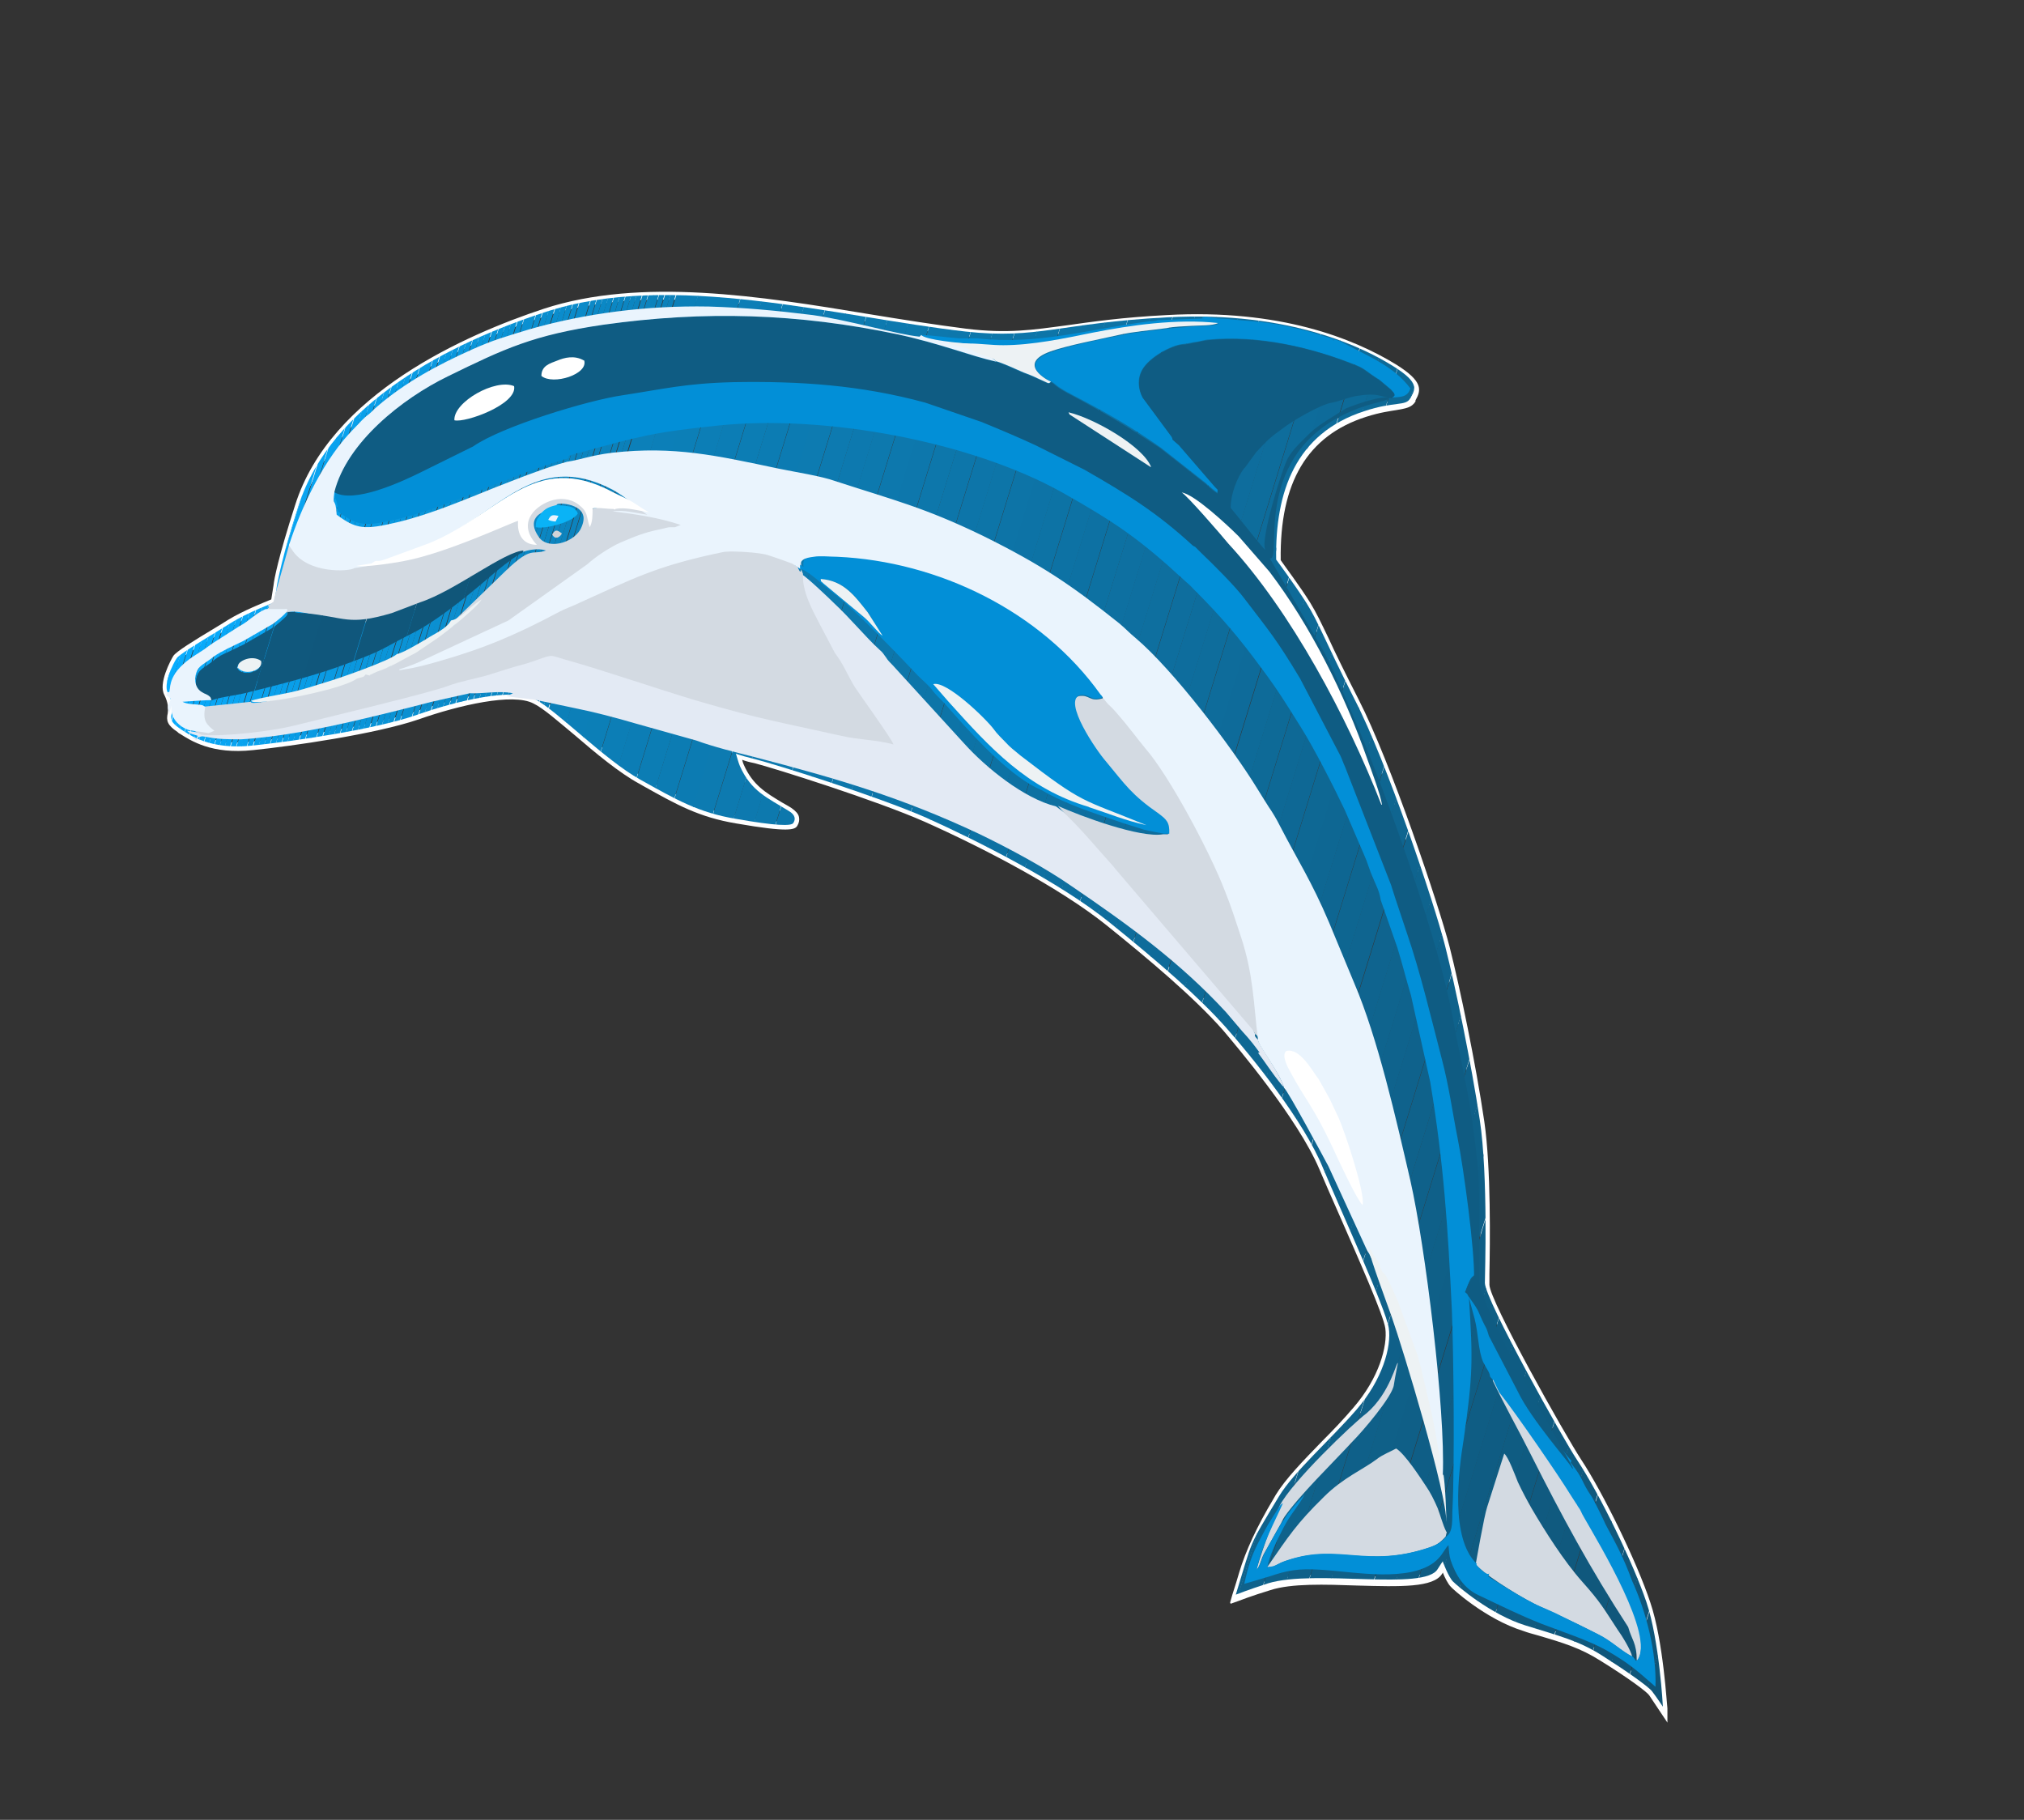 <?xml version="1.0" encoding="UTF-8"?>
<svg id="_Слой_1" data-name="Слой 1" xmlns="http://www.w3.org/2000/svg" xmlns:xlink="http://www.w3.org/1999/xlink" viewBox="0 0 35.59 32">
  <rect x="0" y="0" width="35.59" height="32" fill="#333333" stroke="none"/>
  <defs>
    <style>
      .cls-1 {
        fill: #0d71a3;
      }

      .cls-2 {
        fill: #0b90d2;
      }

      .cls-3 {
        fill: #0e6996;
      }

      .cls-4 {
        fill: #0b8ece;
      }

      .cls-5 {
        fill: #10597e;
      }

      .cls-6 {
        fill: #0d75a9;
      }

      .cls-7 {
        fill: #0d77ac;
      }

      .cls-8 {
        fill: #08aafa;
      }

      .cls-9, .cls-10 {
        fill: #fff;
      }

      .cls-11 {
        fill: #0a93d6;
      }

      .cls-12 {
        fill: #09a5f3;
      }

      .cls-13 {
        fill: #0f5c82;
      }

      .cls-14 {
        fill: #09a7f6;
      }

      .cls-15 {
        fill: #0d73a6;
      }

      .cls-16 {
        fill: #09a1ed;
      }

      .cls-17 {
        fill: #0b8ccc;
      }

      .cls-18 {
        fill: #09a1ec;
      }

      .cls-19 {
        fill: #099de6;
      }

      .cls-20 {
        fill: #105679;
      }

      .cls-21 {
        fill: #0a9be3;
      }

      .cls-22 {
        fill: #0a92d5;
      }

      .cls-23, .cls-10, .cls-24, .cls-25, .cls-26, .cls-27, .cls-28, .cls-29, .cls-30, .cls-31 {
        fill-rule: evenodd;
      }

      .cls-23, .cls-32 {
        fill: #0f5c83;
      }

      .cls-33 {
        fill: #09a5f2;
      }

      .cls-34 {
        fill: #0c82bc;
      }

      .cls-35 {
        fill: #0b87c3;
      }

      .cls-36 {
        fill: #10587c;
      }

      .cls-37 {
        fill: #0f638d;
      }

      .cls-38 {
        fill: #0f5d84;
      }

      .cls-39 {
        fill: #0f628b;
      }

      .cls-40 {
        fill: #0e6b9a;
      }

      .cls-24 {
        fill: #028fd7;
      }

      .cls-41 {
        fill: #0b8ccb;
      }

      .cls-42 {
        fill: #0a96da;
      }

      .cls-25 {
        fill: #d3dae2;
      }

      .cls-43 {
        fill: #0c7db4;
      }

      .cls-44 {
        fill: #09a6f4;
      }

      .cls-45 {
        fill: #105a7f;
      }

      .cls-46 {
        fill: #0c80b9;
      }

      .cls-47 {
        fill: #0f648e;
      }

      .cls-48 {
        fill: #0a9ce5;
      }

      .cls-26 {
        fill: #d2d3d7;
      }

      .cls-49 {
        fill: #0b8ac9;
      }

      .cls-50 {
        fill: #0d79ae;
      }

      .cls-51 {
        fill: #0f5b81;
      }

      .cls-27 {
        fill: #edf2f4;
      }

      .cls-52 {
        fill: #0a97de;
      }

      .cls-53 {
        fill: #10577c;
      }

      .cls-54 {
        fill: #0e6a97;
      }

      .cls-55 {
        fill: #0c84bf;
      }

      .cls-56 {
        fill: #0e6e9e;
      }

      .cls-57 {
        fill: #0c7bb2;
      }

      .cls-58 {
        fill: #0e6895;
      }

      .cls-59 {
        fill: #0c85c0;
      }

      .cls-60 {
        fill: #0e6d9c;
      }

      .cls-61 {
        fill: #0e6b99;
      }

      .cls-62 {
        fill: #08acfe;
      }

      .cls-28 {
        fill: #0ab3f6;
      }

      .cls-63 {
        fill: #0a98df;
      }

      .cls-64 {
        fill: #0b90d1;
      }

      .cls-65 {
        fill: #09a6f5;
      }

      .cls-66 {
        fill: #10567a;
      }

      .cls-67 {
        fill: #099fea;
      }

      .cls-68 {
        fill: #0d77ab;
      }

      .cls-69 {
        fill: #0e6c9b;
      }

      .cls-70 {
        clip-path: url(#clippath-1);
      }

      .cls-71 {
        fill: #0f5e86;
      }

      .cls-72 {
        fill: #0d72a4;
      }

      .cls-73 {
        fill: #0a9be4;
      }

      .cls-74 {
        fill: #09a3f0;
      }

      .cls-29 {
        fill: #e3eaf4;
      }

      .cls-75 {
        fill: #0f618a;
      }

      .cls-76 {
        fill: #0f648f;
      }

      .cls-77 {
        fill: #0a99e0;
      }

      .cls-78 {
        fill: #0a94d8;
      }

      .cls-79 {
        fill: #08a8f7;
      }

      .cls-80 {
        fill: #0f5e85;
      }

      .cls-81 {
        fill: #0d73a5;
      }

      .cls-82 {
        fill: #0f6088;
      }

      .cls-83 {
        fill: #0a97dd;
      }

      .cls-84 {
        fill: #08abfc;
      }

      .cls-85 {
        fill: #0a96db;
      }

      .cls-86 {
        fill: #0d7bb1;
      }

      .cls-87 {
        fill: #0c83bd;
      }

      .cls-88 {
        fill: #08adff;
      }

      .cls-89 {
        fill: #0b8ac8;
      }

      .cls-90 {
        fill: #0d71a2;
      }

      .cls-91 {
        fill: #099ee8;
      }

      .cls-92 {
        fill: #0e6894;
      }

      .cls-93 {
        fill: #0e6fa0;
      }

      .cls-94 {
        fill: #0b88c5;
      }

      .cls-95 {
        fill: #0b8bca;
      }

      .cls-96 {
        fill: #0f6590;
      }

      .cls-97 {
        fill: #0c81bb;
      }

      .cls-98 {
        fill: #0e6692;
      }

      .cls-99 {
        fill: #0b87c4;
      }

      .cls-100 {
        fill: #105a80;
      }

      .cls-101 {
        fill: #099de7;
      }

      .cls-102 {
        fill: #0b86c2;
      }

      .cls-103 {
        fill: #0c83be;
      }

      .cls-104 {
        fill: #0b89c7;
      }

      .cls-105 {
        fill: #0a99e1;
      }

      .cls-106 {
        fill: #0a9ae2;
      }

      .cls-107 {
        fill: #0a91d3;
      }

      .cls-108 {
        clip-path: url(#clippath);
      }

      .cls-109 {
        fill: #0e6d9d;
      }

      .cls-110 {
        clip-rule: evenodd;
      }

      .cls-110, .cls-111 {
        fill: none;
      }

      .cls-112 {
        fill: #0d76aa;
      }

      .cls-113 {
        fill: #099fe9;
      }

      .cls-114 {
        fill: #09a2ee;
      }

      .cls-115 {
        fill: #0c85c1;
      }

      .cls-116 {
        fill: #0c7fb8;
      }

      .cls-117 {
        fill: #08acfd;
      }

      .cls-30, .cls-118 {
        fill: #105578;
      }

      .cls-119 {
        fill: #08a8f8;
      }

      .cls-120 {
        fill: #0a95d9;
      }

      .cls-121 {
        fill: #0e6793;
      }

      .cls-122 {
        fill: #09a4f1;
      }

      .cls-123 {
        fill: #10587d;
      }

      .cls-124 {
        fill: #0c7cb3;
      }

      .cls-125 {
        fill: #0c7fb7;
      }

      .cls-126 {
        fill: #0f628c;
      }

      .cls-127 {
        fill: #0e6f9f;
      }

      .cls-128 {
        fill: #08aafb;
      }

      .cls-129 {
        fill: #08a9f9;
      }

      .cls-130 {
        fill: #0d7ab0;
      }

      .cls-131 {
        fill: #0b8ecf;
      }

      .cls-132 {
        fill: #0e70a1;
      }

      .cls-133 {
        fill: #0b8fd0;
      }

      .cls-134 {
        fill: #0d74a7;
      }

      .cls-135 {
        fill: #0e6691;
      }

      .cls-136 {
        fill: #0a94d7;
      }

      .cls-137 {
        fill: #0d78ad;
      }

      .cls-138 {
        fill: #0c7eb6;
      }

      .cls-139 {
        fill: #0f5f87;
      }

      .cls-31 {
        fill: #eaf4fd;
      }

      .cls-140 {
        fill: #10577b;
      }

      .cls-141 {
        fill: #0d79af;
      }

      .cls-142 {
        fill: #09a0eb;
      }

      .cls-143 {
        fill: #09a3ef;
      }

      .cls-144 {
        fill: #0f6089;
      }

      .cls-145 {
        fill: #0d75a8;
      }

      .cls-146 {
        fill: #0b8dcd;
      }

      .cls-147 {
        fill: #0b88c6;
      }

      .cls-148 {
        fill: #0a92d4;
      }

      .cls-149 {
        fill: #0c7db5;
      }

      .cls-150 {
        fill: #0c81ba;
      }
    </style>
    <clipPath id="clippath">
      <path class="cls-110" d="M4.83,10.59s-.48,.18-.78,.37c-.3,.19-.87,.52-.94,.61-.07,.1-.24,.46-.16,.61s.09,.26,.07,.36c-.02,.1-.03,.15,.14,.27,.17,.11,.52,.38,1.28,.3,.76-.08,2.18-.29,2.89-.54s1.68-.48,2.07-.28,1.23,1.07,1.86,1.42c.63,.35,1.02,.58,1.69,.69,.68,.12,.97,.13,1,.07,.04-.06,.04-.14-.08-.21-.37-.23-.66-.34-.86-.79-.02-.04-.07-.22-.07-.22,0,0,.02,.02,.34,.1,.32,.08,2.12,.64,3.01,1.03,.89,.4,2.34,1.13,3.22,1.84s1.58,1.32,2.05,1.85c.47,.53,1.37,1.65,1.7,2.46,.34,.81,1.11,2.49,1.16,2.82,.05,.33-.11,.91-.57,1.44s-1.1,1.09-1.36,1.52c-.56,.93-.45,.73-.76,1.73,0,0,.23-.09,.57-.2,.83-.25,2.75,.14,2.98-.25,.12-.19,.09-.13,.09-.13,0,0,.1,.27,.18,.35,.08,.08,.66,.58,1.27,.77,.61,.19,.94,.27,1.35,.53,.41,.26,.81,.54,.88,.63s.19,.27,.19,.27c0,0-.06-1.16-.29-1.84-.23-.68-.82-1.9-1.22-2.5-.24-.36-1.61-2.8-1.62-3.11,0-.13,.06-1.88-.09-2.87s-.42-2.31-.61-3.06-1.03-3.25-1.59-4.33c-.55-1.09-.64-1.37-.85-1.7s-.53-.76-.53-.76c-.02-1.19,.34-2.22,1.55-2.61,.54-.18,.73-.08,.81-.23,.08-.15,.18-.26-.3-.56-.48-.3-1.78-.98-3.98-.86-1.89,.1-2.27,.39-3.54,.25-2.29-.26-5.17-1.08-7.4-.34-1.66,.54-3.75,1.59-4.33,3.4-.3,.93-.36,1.31-.38,1.4-.01,.1-.05,.29-.05,.29Z"/>
    </clipPath>
    <clipPath id="clippath-1">
      <path class="cls-110" d="M4.58,11.63c-.15-.12-.37,0-.4,.07-.04,.13,0,0,0,.07,.13,.14,.45,.03,.4-.13Zm4.59-1.91c-.19,.12-.41,.29-.6,.46-.35,.3-.88,.73-1.29,.94-.6,.3-.46,.29-1.29,.59-.52,.19-1.13,.34-1.69,.48-.17,.04-.45,.07-.59,.13-.06-.06-.09-.05-.15-.09-.17-.1-.13-.35-.04-.44,.06-.06,.16-.11,.24-.18,.1-.08,.15-.1,.26-.15,.09-.04,.16-.08,.27-.13l.52-.3c.4-.32,.22-.25,.2-.27h.16c.06,.02,.12,.02,.18,.02,.74,.07,.76,.23,1.54,0l.5-.19c.61-.2,1.5-.91,1.83-.91-.03,.02-.04,.05-.04,.06Z"/>
    </clipPath>
  </defs>
  <polyline class="cls-111" points="32.21 0 32.21 32 .21 32 .21 0 32.21 0"/>
  <g id="_Группа_из_10_объектов_" data-name="Группа_из_10_объектов_">
    <g>
      <path class="cls-9" d="M21.63,28.18l.04-.14c.05-.16,.09-.28,.12-.39q.17-.57,.6-1.29l.04-.07c.17-.28,.48-.6,.82-.95,.19-.19,.38-.39,.55-.59,.45-.52,.6-1.08,.56-1.39-.03-.23-.47-1.22-.82-2.02-.13-.29-.25-.57-.34-.78-.38-.9-1.48-2.19-1.69-2.44-.52-.59-1.32-1.26-2.04-1.84-.83-.67-2.2-1.38-3.21-1.83-.86-.38-2.64-.94-2.99-1.03-.1-.02-.17-.04-.22-.06,.01,.04,.02,.07,.03,.09,.16,.36,.39,.49,.67,.66,.05,.03,.11,.06,.17,.1,.07,.05,.12,.1,.13,.16,.01,.05,0,.1-.03,.15-.04,.07-.15,.12-1.07-.04-.66-.11-1.05-.33-1.64-.66l-.07-.04c-.35-.19-.77-.54-1.13-.85-.29-.24-.56-.48-.73-.56-.36-.19-1.31,.03-2.02,.28-.76,.26-2.23,.47-2.91,.54-.73,.08-1.1-.17-1.29-.29-.01,0-.03-.02-.04-.03-.18-.12-.2-.2-.17-.33,.01-.08,.01-.18-.06-.32-.11-.2,.11-.61,.16-.69,.06-.08,.35-.26,.75-.5,.08-.05,.15-.09,.21-.13,.26-.16,.64-.31,.76-.36,.01-.06,.03-.18,.04-.25,.01-.1,.08-.48,.38-1.41,.62-1.96,3.01-3,4.37-3.45,1.71-.56,3.83-.22,5.7,.09,.61,.1,1.18,.19,1.73,.26,.73,.09,1.17,.02,1.77-.06,.43-.06,.97-.14,1.76-.18,1.98-.11,3.28,.41,4.03,.87,.48,.3,.44,.45,.34,.63v.02c-.07,.11-.17,.12-.33,.15-.12,.02-.29,.04-.54,.12-1.03,.33-1.52,1.15-1.5,2.52,.06,.09,.34,.46,.52,.75,.11,.18,.19,.35,.32,.62,.11,.24,.27,.57,.53,1.08,.56,1.09,1.41,3.61,1.6,4.35,.18,.71,.46,2.05,.61,3.07,.12,.82,.1,2.17,.09,2.68,0,.1,0,.17,0,.19,0,.28,1.34,2.66,1.61,3.07,.39,.59,.99,1.82,1.22,2.52,.23,.68,.29,1.81,.3,1.86v.25s-.32-.48-.32-.48c-.04-.06-.36-.3-.86-.61-.35-.22-.64-.31-1.12-.45-.07-.02-.15-.04-.23-.07-.68-.21-1.28-.77-1.28-.78-.05-.05-.11-.17-.14-.25,0,0,0,.01-.01,.02-.15,.25-.74,.23-1.49,.21-.57-.02-1.16-.04-1.53,.08-.33,.1-.56,.19-.56,.19l-.14,.05Zm-7.8-14.74c.69,.21,1.83,.59,2.49,.88,1.02,.45,2.4,1.18,3.24,1.85,.72,.58,1.54,1.26,2.06,1.86,.22,.25,1.33,1.55,1.72,2.48,.09,.21,.21,.49,.34,.78,.37,.85,.79,1.8,.83,2.06,.05,.35-.11,.95-.59,1.5-.17,.2-.37,.4-.56,.59-.33,.34-.64,.65-.8,.92l-.04,.07q-.43,.7-.59,1.25c-.02,.07-.05,.16-.08,.26,.1-.04,.25-.09,.44-.15,.39-.12,.99-.1,1.57-.08,.59,.02,1.26,.04,1.37-.14,.09-.15,.12-.2,.18-.17,.02,0,.04,.03,.04,.07,.04,.1,.11,.26,.15,.31,.11,.11,.66,.57,1.22,.74,.08,.02,.16,.05,.23,.07,.47,.14,.78,.24,1.15,.47,.08,.05,.8,.51,.9,.65l.04,.06c-.03-.38-.11-1.09-.27-1.56-.23-.69-.82-1.9-1.21-2.49-.22-.33-1.62-2.81-1.63-3.15,0-.02,0-.09,0-.2,0-.51,.03-1.85-.09-2.66-.15-1.02-.43-2.35-.61-3.06-.19-.73-1.03-3.23-1.59-4.32-.26-.51-.42-.84-.53-1.08-.13-.28-.21-.43-.31-.61-.2-.32-.53-.75-.53-.75v-.02s-.01-.02-.01-.02c-.02-1.45,.5-2.32,1.6-2.68,.25-.08,.43-.11,.56-.12,.14-.02,.19-.03,.21-.07v-.02c.08-.12,.12-.2-.28-.44-.73-.45-2-.95-3.94-.85-.79,.04-1.32,.12-1.74,.18-.61,.09-1.06,.15-1.81,.06-.55-.06-1.13-.16-1.74-.26-1.85-.3-3.95-.64-5.63-.09-1.34,.44-3.68,1.46-4.28,3.36-.29,.92-.36,1.3-.37,1.39-.01,.1-.05,.28-.05,.29v.04s-.04,.01-.04,.01c0,0-.48,.18-.77,.36-.06,.04-.13,.08-.21,.13-.25,.15-.66,.4-.71,.46-.07,.1-.21,.43-.15,.54,.08,.14,.1,.26,.08,.4-.01,.09-.02,.11,.11,.2,.01,0,.02,.02,.04,.03,.18,.12,.52,.34,1.19,.27,.78-.08,2.19-.29,2.88-.53,.37-.13,1.62-.53,2.13-.27,.18,.09,.45,.32,.76,.58,.36,.3,.76,.65,1.11,.84l.07,.04c.58,.32,.97,.54,1.6,.65,.72,.12,.89,.11,.93,.09,0-.01,0-.03,0-.04,0-.02-.03-.05-.07-.07-.06-.03-.11-.07-.16-.1-.3-.17-.55-.32-.73-.73-.02-.04-.06-.2-.07-.23l-.05-.19,.16,.11s.08,.03,.32,.09c.08,.02,.27,.08,.52,.15Zm.07,1s0,0,0,0c0,0,0,0,0,0Z"/>
      <g id="_1" data-name="1">
        <g class="cls-108">
          <rect class="cls-88" x="-7.69" y="10.89" width="21.87" height=".05" transform="translate(-8.14 10.8) rotate(-72.87)"/>
          <rect class="cls-88" x="-7.63" y="10.88" width="21.87" height=".09" transform="translate(-8.11 10.88) rotate(-72.87)"/>
          <rect class="cls-62" x="-7.54" y="10.91" width="21.87" height=".09" transform="translate(-8.08 10.98) rotate(-72.87)"/>
          <rect class="cls-117" x="-7.45" y="10.94" width="21.87" height=".09" transform="translate(-8.04 11.08) rotate(-72.87)"/>
          <rect class="cls-84" x="-7.36" y="10.97" width="21.87" height=".09" transform="translate(-8 11.19) rotate(-72.87)"/>
          <rect class="cls-128" x="-7.27" y="11" width="21.87" height=".09" transform="translate(-7.97 11.29) rotate(-72.87)"/>
          <rect class="cls-8" x="-7.18" y="11.02" width="21.87" height=".09" transform="translate(-7.93 11.4) rotate(-72.87)"/>
          <rect class="cls-129" x="-7.09" y="11.05" width="21.87" height=".09" transform="translate(-7.89 11.5) rotate(-72.87)"/>
          <rect class="cls-119" x="-7" y="11.08" width="21.87" height=".09" transform="translate(-7.85 11.61) rotate(-72.87)"/>
          <rect class="cls-79" x="-6.91" y="11.11" width="21.87" height=".09" transform="translate(-7.82 11.71) rotate(-72.87)"/>
          <rect class="cls-14" x="-6.82" y="11.13" width="21.87" height=".09" transform="translate(-7.78 11.82) rotate(-72.87)"/>
          <rect class="cls-65" x="-6.73" y="11.16" width="21.87" height=".09" transform="translate(-7.74 11.92) rotate(-72.87)"/>
          <rect class="cls-44" x="-6.64" y="11.19" width="21.87" height=".09" transform="translate(-7.71 12.03) rotate(-72.87)"/>
          <rect class="cls-12" x="-6.55" y="11.22" width="21.87" height=".09" transform="translate(-7.67 12.13) rotate(-72.87)"/>
          <rect class="cls-33" x="-6.46" y="11.24" width="21.87" height=".09" transform="translate(-7.63 12.24) rotate(-72.87)"/>
          <rect class="cls-122" x="-6.37" y="11.27" width="21.87" height=".09" transform="translate(-7.6 12.34) rotate(-72.87)"/>
          <rect class="cls-74" x="-6.28" y="11.3" width="21.87" height=".09" transform="translate(-7.56 12.45) rotate(-72.87)"/>
          <rect class="cls-143" x="-6.2" y="11.33" width="21.87" height=".09" transform="translate(-7.52 12.55) rotate(-72.87)"/>
          <rect class="cls-114" x="-6.11" y="11.35" width="21.87" height=".09" transform="translate(-7.49 12.66) rotate(-72.87)"/>
          <rect class="cls-16" x="-6.02" y="11.38" width="21.87" height=".09" transform="translate(-7.45 12.76) rotate(-72.87)"/>
          <rect class="cls-18" x="-5.93" y="11.41" width="21.87" height=".09" transform="translate(-7.41 12.87) rotate(-72.87)"/>
          <rect class="cls-142" x="-5.84" y="11.44" width="21.87" height=".09" transform="translate(-7.38 12.97) rotate(-72.87)"/>
          <rect class="cls-67" x="-5.75" y="11.46" width="21.87" height=".09" transform="translate(-7.34 13.08) rotate(-72.87)"/>
          <rect class="cls-113" x="-5.66" y="11.49" width="21.87" height=".09" transform="translate(-7.3 13.18) rotate(-72.87)"/>
          <rect class="cls-91" x="-5.57" y="11.52" width="21.87" height=".09" transform="translate(-7.27 13.29) rotate(-72.87)"/>
          <rect class="cls-101" x="-5.48" y="11.55" width="21.87" height=".09" transform="translate(-7.23 13.39) rotate(-72.87)"/>
          <rect class="cls-19" x="-5.39" y="11.57" width="21.87" height=".09" transform="translate(-7.19 13.5) rotate(-72.87)"/>
          <rect class="cls-48" x="-5.3" y="11.6" width="21.87" height=".09" transform="translate(-7.16 13.6) rotate(-72.87)"/>
          <rect class="cls-73" x="-5.21" y="11.63" width="21.87" height=".09" transform="translate(-7.12 13.71) rotate(-72.87)"/>
          <rect class="cls-21" x="-5.12" y="11.66" width="21.87" height=".09" transform="translate(-7.08 13.81) rotate(-72.87)"/>
          <rect class="cls-106" x="-5.03" y="11.68" width="21.87" height=".09" transform="translate(-7.05 13.92) rotate(-72.87)"/>
          <rect class="cls-105" x="-4.94" y="11.71" width="21.87" height=".09" transform="translate(-7.01 14.02) rotate(-72.87)"/>
          <rect class="cls-77" x="-4.85" y="11.74" width="21.87" height=".09" transform="translate(-6.97 14.13) rotate(-72.87)"/>
          <rect class="cls-63" x="-4.76" y="11.77" width="21.87" height=".09" transform="translate(-6.94 14.23) rotate(-72.87)"/>
          <rect class="cls-52" x="-4.67" y="11.79" width="21.87" height=".09" transform="translate(-6.9 14.34) rotate(-72.87)"/>
          <rect class="cls-83" x="-4.59" y="11.82" width="21.87" height=".09" transform="translate(-6.86 14.44) rotate(-72.87)"/>
          <rect class="cls-85" x="-4.5" y="11.85" width="21.87" height=".09" transform="translate(-6.83 14.55) rotate(-72.87)"/>
          <rect class="cls-42" x="-4.41" y="11.88" width="21.87" height=".09" transform="translate(-6.79 14.65) rotate(-72.87)"/>
          <rect class="cls-120" x="-4.32" y="11.9" width="21.87" height=".09" transform="translate(-6.75 14.76) rotate(-72.87)"/>
          <rect class="cls-78" x="-4.23" y="11.93" width="21.87" height=".09" transform="translate(-6.72 14.86) rotate(-72.87)"/>
          <rect class="cls-136" x="-4.14" y="11.96" width="21.87" height=".09" transform="translate(-6.68 14.97) rotate(-72.87)"/>
          <rect class="cls-11" x="-4.05" y="11.99" width="21.87" height=".09" transform="translate(-6.64 15.07) rotate(-72.87)"/>
          <rect class="cls-22" x="-3.96" y="12.01" width="21.87" height=".09" transform="translate(-6.6 15.18) rotate(-72.87)"/>
          <rect class="cls-148" x="-3.87" y="12.04" width="21.87" height=".09" transform="translate(-6.57 15.28) rotate(-72.87)"/>
          <rect class="cls-107" x="-3.78" y="12.07" width="21.87" height=".09" transform="translate(-6.53 15.39) rotate(-72.87)"/>
          <rect class="cls-2" x="-3.69" y="12.1" width="21.87" height=".09" transform="translate(-6.49 15.49) rotate(-72.87)"/>
          <rect class="cls-64" x="-3.6" y="12.12" width="21.87" height=".09" transform="translate(-6.46 15.6) rotate(-72.87)"/>
          <rect class="cls-133" x="-3.51" y="12.15" width="21.87" height=".09" transform="translate(-6.42 15.7) rotate(-72.87)"/>
          <rect class="cls-131" x="-3.42" y="12.18" width="21.87" height=".09" transform="translate(-6.38 15.81) rotate(-72.87)"/>
          <rect class="cls-4" x="-3.33" y="12.21" width="21.87" height=".09" transform="translate(-6.35 15.91) rotate(-72.87)"/>
          <rect class="cls-146" x="-3.24" y="12.24" width="21.87" height=".09" transform="translate(-6.31 16.02) rotate(-72.87)"/>
          <rect class="cls-17" x="-3.15" y="12.26" width="21.87" height=".09" transform="translate(-6.27 16.12) rotate(-72.87)"/>
          <rect class="cls-41" x="-3.07" y="12.29" width="21.87" height=".09" transform="translate(-6.24 16.23) rotate(-72.87)"/>
          <rect class="cls-95" x="-2.98" y="12.32" width="21.87" height=".09" transform="translate(-6.2 16.33) rotate(-72.87)"/>
          <rect class="cls-49" x="-2.89" y="12.35" width="21.87" height=".09" transform="translate(-6.16 16.44) rotate(-72.87)"/>
          <rect class="cls-89" x="-2.8" y="12.37" width="21.87" height=".09" transform="translate(-6.13 16.54) rotate(-72.87)"/>
          <rect class="cls-104" x="-2.71" y="12.4" width="21.87" height=".09" transform="translate(-6.09 16.65) rotate(-72.87)"/>
          <rect class="cls-147" x="-2.62" y="12.43" width="21.87" height=".09" transform="translate(-6.05 16.75) rotate(-72.87)"/>
          <rect class="cls-94" x="-2.53" y="12.46" width="21.87" height=".09" transform="translate(-6.02 16.86) rotate(-72.87)"/>
          <rect class="cls-99" x="-2.44" y="12.48" width="21.87" height=".09" transform="translate(-5.98 16.96) rotate(-72.87)"/>
          <rect class="cls-35" x="-2.35" y="12.51" width="21.87" height=".09" transform="translate(-5.94 17.06) rotate(-72.87)"/>
          <rect class="cls-102" x="-2.26" y="12.54" width="21.87" height=".09" transform="translate(-5.91 17.17) rotate(-72.87)"/>
          <rect class="cls-115" x="-2.17" y="12.57" width="21.87" height=".09" transform="translate(-5.87 17.27) rotate(-72.87)"/>
          <rect class="cls-59" x="-2.08" y="12.59" width="21.87" height=".09" transform="translate(-5.83 17.38) rotate(-72.87)"/>
          <rect class="cls-55" x="-1.99" y="12.62" width="21.87" height=".09" transform="translate(-5.8 17.48) rotate(-72.87)"/>
          <rect class="cls-103" x="-1.9" y="12.65" width="21.87" height=".09" transform="translate(-5.76 17.59) rotate(-72.87)"/>
          <rect class="cls-87" x="-1.81" y="12.68" width="21.87" height=".09" transform="translate(-5.72 17.69) rotate(-72.87)"/>
          <rect class="cls-34" x="-1.72" y="12.7" width="21.87" height=".09" transform="translate(-5.69 17.8) rotate(-72.87)"/>
          <rect class="cls-97" x="-1.63" y="12.73" width="21.87" height=".09" transform="translate(-5.65 17.9) rotate(-72.87)"/>
          <rect class="cls-150" x="-1.54" y="12.76" width="21.87" height=".09" transform="translate(-5.61 18.01) rotate(-72.87)"/>
          <rect class="cls-46" x="-1.46" y="12.79" width="21.87" height=".09" transform="translate(-5.58 18.11) rotate(-72.87)"/>
          <rect class="cls-46" x="-1.23" y="12.72" width="21.87" height=".37" transform="translate(-5.48 18.37) rotate(-72.87)"/>
          <rect class="cls-116" x="-.88" y="12.83" width="21.87" height=".37" transform="translate(-5.34 18.78) rotate(-72.87)"/>
          <rect class="cls-125" x="-.53" y="12.93" width="21.87" height=".37" transform="translate(-5.2 19.2) rotate(-72.87)"/>
          <rect class="cls-138" x="-.18" y="13.04" width="21.87" height=".37" transform="translate(-5.05 19.61) rotate(-72.87)"/>
          <rect class="cls-149" x=".17" y="13.15" width="21.87" height=".37" transform="translate(-4.91 20.02) rotate(-72.87)"/>
          <rect class="cls-43" x=".52" y="13.26" width="21.87" height=".37" transform="translate(-4.76 20.43) rotate(-72.87)"/>
          <rect class="cls-124" x=".87" y="13.37" width="21.87" height=".37" transform="translate(-4.62 20.85) rotate(-72.87)"/>
          <rect class="cls-57" x="1.23" y="13.48" width="21.87" height=".37" transform="translate(-4.47 21.26) rotate(-72.87)"/>
          <rect class="cls-86" x="1.58" y="13.58" width="21.87" height=".37" transform="translate(-4.33 21.67) rotate(-72.87)"/>
          <rect class="cls-130" x="1.93" y="13.69" width="21.87" height=".37" transform="translate(-4.18 22.08) rotate(-72.87)"/>
          <rect class="cls-141" x="2.28" y="13.8" width="21.87" height=".37" transform="translate(-4.04 22.5) rotate(-72.87)"/>
          <rect class="cls-50" x="2.63" y="13.91" width="21.87" height=".37" transform="translate(-3.9 22.91) rotate(-72.87)"/>
          <rect class="cls-137" x="2.98" y="14.02" width="21.87" height=".37" transform="translate(-3.75 23.32) rotate(-72.87)"/>
          <rect class="cls-7" x="3.33" y="14.12" width="21.87" height=".37" transform="translate(-3.61 23.73) rotate(-72.87)"/>
          <rect class="cls-68" x="3.69" y="14.23" width="21.87" height=".37" transform="translate(-3.46 24.14) rotate(-72.87)"/>
          <rect class="cls-112" x="4.04" y="14.34" width="21.87" height=".37" transform="translate(-3.32 24.56) rotate(-72.87)"/>
          <rect class="cls-6" x="4.39" y="14.45" width="21.87" height=".37" transform="translate(-3.17 24.97) rotate(-72.87)"/>
          <rect class="cls-145" x="4.74" y="14.56" width="21.87" height=".37" transform="translate(-3.03 25.38) rotate(-72.87)"/>
          <rect class="cls-134" x="5.09" y="14.67" width="21.87" height=".37" transform="translate(-2.88 25.79) rotate(-72.87)"/>
          <rect class="cls-15" x="5.44" y="14.77" width="21.87" height=".37" transform="translate(-2.74 26.21) rotate(-72.87)"/>
          <rect class="cls-81" x="5.79" y="14.88" width="21.87" height=".37" transform="translate(-2.6 26.62) rotate(-72.87)"/>
          <rect class="cls-72" x="6.15" y="14.99" width="21.87" height=".37" transform="translate(-2.45 27.03) rotate(-72.87)"/>
          <rect class="cls-1" x="6.5" y="15.1" width="21.87" height=".37" transform="translate(-2.31 27.44) rotate(-72.87)"/>
          <rect class="cls-90" x="6.85" y="15.21" width="21.87" height=".37" transform="translate(-2.16 27.85) rotate(-72.87)"/>
          <rect class="cls-132" x="7.2" y="15.32" width="21.87" height=".37" transform="translate(-2.02 28.27) rotate(-72.87)"/>
          <rect class="cls-93" x="7.55" y="15.42" width="21.87" height=".37" transform="translate(-1.87 28.68) rotate(-72.87)"/>
          <rect class="cls-127" x="7.9" y="15.53" width="21.87" height=".37" transform="translate(-1.73 29.09) rotate(-72.87)"/>
          <rect class="cls-56" x="8.25" y="15.64" width="21.87" height=".37" transform="translate(-1.58 29.5) rotate(-72.87)"/>
          <rect class="cls-109" x="8.61" y="15.75" width="21.87" height=".37" transform="translate(-1.44 29.92) rotate(-72.87)"/>
          <rect class="cls-60" x="8.96" y="15.86" width="21.87" height=".37" transform="translate(-1.3 30.33) rotate(-72.87)"/>
          <rect class="cls-69" x="9.31" y="15.97" width="21.87" height=".37" transform="translate(-1.15 30.74) rotate(-72.87)"/>
          <rect class="cls-40" x="9.66" y="16.07" width="21.87" height=".37" transform="translate(-1.01 31.15) rotate(-72.87)"/>
          <rect class="cls-61" x="10.01" y="16.18" width="21.87" height=".37" transform="translate(-.86 31.57) rotate(-72.87)"/>
          <rect class="cls-54" x="10.36" y="16.29" width="21.87" height=".37" transform="translate(-.72 31.98) rotate(-72.87)"/>
          <rect class="cls-3" x="10.71" y="16.4" width="21.87" height=".37" transform="translate(-.57 32.39) rotate(-72.87)"/>
          <rect class="cls-58" x="11.07" y="16.51" width="21.87" height=".37" transform="translate(-.43 32.8) rotate(-72.87)"/>
          <rect class="cls-92" x="11.42" y="16.62" width="21.87" height=".37" transform="translate(-.28 33.21) rotate(-72.87)"/>
          <rect class="cls-121" x="11.77" y="16.72" width="21.87" height=".37" transform="translate(-.14 33.63) rotate(-72.87)"/>
          <rect class="cls-98" x="12.12" y="16.83" width="21.87" height=".37" transform="translate(0 34.04) rotate(-72.87)"/>
          <rect class="cls-135" x="12.47" y="16.94" width="21.87" height=".37" transform="translate(.15 34.45) rotate(-72.87)"/>
          <rect class="cls-96" x="12.82" y="17.05" width="21.87" height=".37" transform="translate(.29 34.86) rotate(-72.87)"/>
          <rect class="cls-76" x="13.17" y="17.16" width="21.87" height=".37" transform="translate(.44 35.28) rotate(-72.87)"/>
          <rect class="cls-47" x="13.53" y="17.27" width="21.87" height=".37" transform="translate(.58 35.69) rotate(-72.87)"/>
          <rect class="cls-37" x="13.88" y="17.37" width="21.87" height=".37" transform="translate(.73 36.1) rotate(-72.87)"/>
          <rect class="cls-126" x="14.23" y="17.48" width="21.87" height=".37" transform="translate(.87 36.51) rotate(-72.87)"/>
          <rect class="cls-39" x="14.58" y="17.59" width="21.87" height=".37" transform="translate(1.02 36.92) rotate(-72.87)"/>
          <rect class="cls-75" x="14.93" y="17.7" width="21.87" height=".37" transform="translate(1.16 37.34) rotate(-72.87)"/>
          <rect class="cls-144" x="15.28" y="17.81" width="21.87" height=".37" transform="translate(1.31 37.75) rotate(-72.87)"/>
          <rect class="cls-82" x="15.63" y="17.92" width="21.87" height=".37" transform="translate(1.45 38.16) rotate(-72.87)"/>
          <rect class="cls-139" x="15.99" y="18.02" width="21.87" height=".37" transform="translate(1.59 38.57) rotate(-72.87)"/>
          <rect class="cls-71" x="16.34" y="18.13" width="21.87" height=".37" transform="translate(1.74 38.99) rotate(-72.87)"/>
          <rect class="cls-80" x="16.69" y="18.24" width="21.87" height=".37" transform="translate(1.88 39.4) rotate(-72.87)"/>
          <rect class="cls-38" x="17.04" y="18.35" width="21.87" height=".37" transform="translate(2.03 39.81) rotate(-72.87)"/>
          <rect class="cls-32" x="17.39" y="18.46" width="21.87" height=".37" transform="translate(2.17 40.22) rotate(-72.87)"/>
          <rect class="cls-13" x="17.74" y="18.56" width="21.87" height=".37" transform="translate(2.32 40.64) rotate(-72.87)"/>
          <rect class="cls-51" x="18.1" y="18.67" width="21.87" height=".37" transform="translate(2.46 41.05) rotate(-72.87)"/>
          <rect class="cls-100" x="18.45" y="18.78" width="21.87" height=".37" transform="translate(2.61 41.46) rotate(-72.87)"/>
          <rect class="cls-45" x="18.8" y="18.89" width="21.87" height=".37" transform="translate(2.75 41.87) rotate(-72.87)"/>
          <rect class="cls-5" x="19.15" y="19" width="21.87" height=".37" transform="translate(2.89 42.28) rotate(-72.87)"/>
          <rect class="cls-123" x="19.5" y="19.11" width="21.87" height=".37" transform="translate(3.04 42.7) rotate(-72.87)"/>
          <rect class="cls-36" x="19.85" y="19.21" width="21.87" height=".37" transform="translate(3.18 43.11) rotate(-72.87)"/>
          <rect class="cls-140" x="20.2" y="19.32" width="21.87" height=".37" transform="translate(3.33 43.52) rotate(-72.87)"/>
          <rect class="cls-66" x="20.56" y="19.43" width="21.87" height=".37" transform="translate(3.47 43.93) rotate(-72.87)"/>
          <rect class="cls-20" x="20.91" y="19.54" width="21.87" height=".37" transform="translate(3.62 44.35) rotate(-72.87)"/>
          <rect class="cls-118" x="21.26" y="19.65" width="21.87" height=".37" transform="translate(3.76 44.76) rotate(-72.87)"/>
          <path class="cls-118" d="M29.15,30.34l6.44-20.9-6.44,20.9Z"/>
        </g>
      </g>
    </g>
    <g>
      <path class="cls-25" d="M25.44,26.94l-.02,.08c-.1,.11-.16,.15-.31,.2-1.1,.36-1.58-.08-2.48,.22-.2,.06-.21,.13-.35,.12,.38-.55,.52-.77,1-1.24,.34-.34,.69-.48,.94-.67,.07-.06,.26-.14,.33-.18,.16,.1,.43,.52,.53,.67,.07,.1,.14,.24,.2,.38,.05,.13,.09,.29,.15,.41Z"/>
      <path class="cls-25" d="M28.7,29.13c-.19-.09-.36-.27-.6-.39-.23-.12-.44-.22-.67-.33-.11-.05-.24-.11-.35-.16-.25-.11-.89-.5-1.09-.7-.04-.04-.02-.02-.04-.05,0,0,.15-.86,.2-1l.3-.94c.07,.05,.2,.4,.24,.5,.08,.17,.16,.32,.24,.46,.24,.41,.57,.93,.89,1.29,.33,.37,.37,.46,.62,.84,.08,.11,.24,.37,.26,.48Z"/>
    </g>
    <g>
      <path class="cls-29" d="M22.15,18.51c-.08-.11-.17-.23-.31-.38l-.28-.33c-.81-.88-1.72-1.54-2.72-2.22-.46-.32-1.09-.66-1.63-.92-1.36-.64-2.49-.97-3.95-1.35-.32-.08-.72-.18-1.02-.29l-1.07-.3c-.34-.1-.72-.2-1.07-.27-.19-.04-.38-.08-.57-.12-.21-.05-.41-.05-.62-.09,0,0,.02-.02,.02-.01l.09-.04c-.25-.05-.5,.01-.76,0l-.67,.15c-.42,.11-.86,.22-1.29,.32-.64,.15-1.39,.3-2.06,.34-.22,0-.39,0-.6-.04-.02,0-.08-.02-.1-.01-.08,.01-.05,.02-.08,.07l-.09-.05c.17,.02,.05,.03,.11-.03-.07-.03-.12-.02-.19-.09l.34,.05c.4-.02,1.09-.19,1.45-.29,.43-.11,2.33-.57,2.63-.69,.21-.09,.42-.09,.64-.15,.45-.13,.58-.13,1.07-.29,.18-.06,.33-.07,.54-.01,.74,.22,1.54,.44,2.31,.67,1.16,.35,1.17,.26,2.24,.5,.3,.07,.56,.12,.84,.2-.02-.09-.47-.65-.53-.76-.13-.22-.21-.34-.36-.54l-.32-.64c-.11-.2-.15-.53-.04-.8,.08,.04,.48,.42,.57,.51,.28,.26,.54,.58,.79,.81,.07,.06,.06,.06,.12,.14,.03,.05,.07,.09,.12,.14l1.26,1.38c.37,.41,1.04,.96,1.61,1.1l.28,.21c.33,.32,.62,.51,.89,.82,.03,.04,1.84,2.27,2.26,2.77,.02,.04,.04,.16,.07,.2,.01,.01-.04,.02,.05,.1,0,.09,.38,.57,.46,.85,0,0,0-.02-.01-.02l-.03-.03c-.18-.22-.27-.37-.42-.57"/>
      <path class="cls-25" d="M9.54,9.01s-.3,.11-.06,.44c.15,.21,.57,.11,.72-.13,.05-.09,.08-.2,.05-.27-.07-.22-.54-.22-.45-.16-.08,.07-.06,.03-.13,.07-.01,0-.06,.04-.06,.04-.07,.04,.03,0-.07,.02Zm1.29-.14c.41,.05,1.33,.23,1.73,.35-.71,0-1.63,.27-2.19,.76l-1.42,.98-.97,.5c-.13,.06-1.25,.45-1.46,.41l.12-.06c.27-.09,.34-.2,.58-.33l.46-.3c.06-.04,.51-.28,.27-.23l.95-.92c.46-.44,.45-.26,.7-.35-.61-.2-1.79,1.02-2.81,1.2-.75,.22-1.42-.21-1.74-.11l-.39-.03s.05-.03,.05-.04c.04-.05,.03,0,0-.05l.1-.07,.03-.13,.25-.89,.2,.06c.27,.45,.95,.26,1.03,.21,.14,.03,.62,0,.78-.02,.8-.3,1.91-.75,1.97-.75,.13,.27,.1-.17,.4-.28,.17-.07,.5-.16,.65-.04,.18,.14,.15-.12,.22,.09,.05-.1,.05,.24,.06,.12,.11-.02,.29-.08,.41-.07Z"/>
    </g>
    <g>
      <path class="cls-25" d="M14.08,9.81c.06,.69-.22-.39,.04,.28-.02,.31,.17,.64,.27,.84l.29,.55c.15,.2,.2,.34,.32,.55,.06,.11,.69,.97,.71,1.06-.28-.08-.61-.08-.91-.15-1.07-.24-1.39-.28-2.55-.62-.77-.23-1.59-.52-2.34-.73-.21-.06-.19-.08-.37-.02-.11,.04-.22,.08-.33,.11-.23,.06-.43,.13-.66,.2-.22,.06-.45,.1-.67,.18-.3,.12-2.28,.59-2.71,.7-.36,.09-1.23,.2-1.63,.16l-.16-.09c-.14-.1,.06-.09,.12-.34l.04-.06s.8-.08,.87-.09c-.02,.11,1.34-.26,1.74-.4,.06-.03,.22-.08,.29-.11,.31-.12,1.02-.19,1.44-.31,1.64-.47,3.2-1.8,4.99-1.98,.1,0,.62,.06,.78,.11,.12,.04,.37,.14,.42,.18Z"/>
      <path class="cls-25" d="M22.16,18.27c-.05-.05-.02-.02-.05-.05,0,0-.02-.03-.03-.03-.03-.04-.03-.04-.05-.08l-2.4-2.81s-.07-.09-.11-.13c-.28-.31-.47-.55-.8-.87l-.12-.13c.4,.18,1.45,.57,1.85,.5h.09c.01-.19-.04-.25-.18-.34-.48-.34-.59-.51-.94-.93-.15-.18-.76-1.06-.45-1.16,.2-.03,.18,.11,.42,.04v-.07s0,.02,.03,.05c.12,.17,.1,.12,.23,.26,.23,.25,.36,.46,.52,.64,.42,.49,1.14,1.84,1.4,2.51,.12,.31,.18,.49,.28,.8,.23,.67,.22,1.15,.31,1.81Z"/>
      <path class="cls-25" d="M28.78,29.19c0-.3-.09-.36-.15-.58-.67-1.03-1.16-1.94-1.71-3.03-.21-.42-.46-.86-.67-1.3v-.1c.11,.08,.69,.9,.84,1.11,.07,.1,.11,.18,.19,.3,.15,.24,.41,.67,.48,.78,.07,.12,.21,.29,.24,.34l.54,1.16c.13,.24,.46,1.06,.25,1.33Z"/>
      <path class="cls-25" d="M22.59,26.67c-.04,.05-.06,.12-.09,.16l-.28,.5c-.05,.1-.07,.22-.13,.28,.16-.53,.29-.83,.41-1.13,.21-.42,1.29-1.45,1.53-1.63,.42-.36,.53-.93,.55-.88,0,.01-.05,.24-.07,.38-.02,.2-.55,.82-.73,1-.36,.39-.92,.93-1.2,1.33Z"/>
    </g>
    <g>
      <path class="cls-24" d="M25.96,27.51s0,.01,.04,.05c.19,.19,.19,.09,.19,.09l-.02,.07s.63,.41,.92,.53c.11,.05,.24,.1,.35,.16,.23,.11,.45,.22,.67,.33,.24,.12,.41,.3,.6,.39,.06,.06,.04,.09,.08,.06,.32-.41-.67-2.04-.92-2.48-.09-.15-.05-.12-.13-.23,0-.01-.04-.06-.05-.08-.03-.05-.06-.09-.09-.14-.17-.28-.95-1.42-1.24-1.78l-.1-.21c-.1-.1-.03-.04-.09-.16-.03-.05-.06-.1-.09-.16-.09-.21-.08-.48-.15-.76l-.1-.37c.07,1.1,.07,1.35-.09,2.47-.1,.61-.24,1.77,.23,2.21Zm1.66-1.79c.25,.32,.17,.31,.37,.6,.04,.06,.24,.47,.24,.48,.18,.34,.3,.54,.47,1,.25,.55,.43,1.26,.41,1.86-.32-.28-.46-.41-.86-.64-.32-.18-.79-.33-1.15-.47-.38-.15-.74-.33-1.1-.5-.26-.12-.4-.35-.49-.61-.03-.1-.03-.16-.04-.27-.11,.1-.14,.36-.65,.47-.68,.14-1.53-.11-2.07-.03-.15,.02-.28,.06-.43,.11l-.44,.13c.07-.32,.13-.51,.28-.79,.06-.11,.12-.23,.18-.32l.15-.24s.02-.03,.02-.03c.02-.02,.03-.03,.05-.04-.13,.3-.39,.77-.46,1.17,.06-.06,.08-.18,.13-.28,.27-.49,.38-.71,.71-1.04-.11,.21-.24,.33-.37,.58-.11,.22-.25,.48-.29,.72l.02-.03c.14,0,.15-.06,.35-.12,.9-.3,1.38,.15,2.48-.22,.15-.05,.21-.09,.31-.2,.12-.09,.09-.31,.1-.47,.04-.81,.02-2.73-.01-3.49-.07-1.46-.14-2.57-.38-4.02l-.34-1.53c-.09-.3-.15-.55-.24-.84l-.29-.83c-.03-.18-.08-.25-.14-.4-.06-.13-.09-.26-.15-.39l-.34-.79c-.19-.4-.54-1.09-.78-1.47-.27-.43-.39-.63-.68-1.02-.42-.57-.71-.91-1.22-1.42-.05-.06-.11-.1-.16-.15-.78-.72-1.21-1.01-2.13-1.53-1.61-.9-4.17-1.37-6.03-1.18-1.17,.12-1.4,.19-2.46,.48-.04,.01-.06,.01-.11,.03-.11,.03-.07,.02-.09,.07l-.14,.04c-.41,.13-.73,.25-1.12,.41-.56,.22-1.13,.47-1.71,.61-.59,.14-.73,.14-1.08-.13-.02-.35-.08-.11-.04-.4,.34,.22,1.2-.17,1.56-.36l.89-.44c.5-.36,2.01-.81,2.63-.9,.72-.11,1.11-.21,1.95-.23,1.16-.03,2.22,.04,3.37,.36l.99,.34c.33,.14,.64,.27,.95,.41l.86,.43c.75,.43,1.27,.75,1.9,1.33l.03,.02s0,0,.01,0l.12,.12c.2,.18,.59,.57,.74,.78,.45,.59,.56,.72,.99,1.42l.71,1.36c.03,.06,.05,.13,.08,.19l.81,2.08c.02,.07,.05,.15,.07,.22l.21,.63c.24,.7,.42,1.51,.61,2.2,.13,.49,.19,.95,.28,1.4,.11,.54,.3,1.95,.29,2.46-.11,.05-.11,.13-.16,.25,.08,.06,.02,.02,.07,.09,0,0,0,.01,.01,.01,.2,.28,.12,.21,.26,.47,.04,.08,.05,.1,.08,.2l.51,.98c.04,.07,.81,1.2,.91,1.27Z"/>
      <path class="cls-24" d="M15.26,10.77c-.23-.3-.42-.57-.83-.59,.02,.07-.03,0,.05,.08l.71,.59c.13,.1,.17,.17,.25,.22l-.17-.3Zm4.13,1.42v.07c-.22,.08-.21-.06-.4-.04-.31,.11,.3,.99,.45,1.16,.35,.42,.45,.59,.94,.93,.13,.1,.19,.15,.18,.35h-.09s-.27-.05-.35-.07c-.13-.04-.25-.08-.38-.12-.52-.18-.96-.31-1.43-.58-.5-.2-1.14-.89-1.47-1.26-.09-.1-.14-.16-.22-.25-.08-.09-.16-.15-.23-.25-.08-.1-.16-.16-.25-.25-.28-.3-1.14-1.19-1.47-1.44-.17-.13-.48-.42-.58-.43-.07-.01-.04,.01-.06-.04-.12-.08-.03,0-.04-.09l.14,.09c-.03-.16,.07-.19,.24-.21,.1,0,.29,0,.41,0,1.77,.08,3.58,.96,4.62,2.42Z"/>
      <path class="cls-24" d="M23.46,5.98s-.03,.02-.02-.02c.1,.03,.11,.03,.2,.08,.43,.23,.87,.4,1.16,.79-.05,.16-.18,.15-.32,.16,.03-.04,.07-.04-.03-.15l-.19-.16c-.21-.13-.25-.19-.39-.25-.82-.33-1.75-.54-2.61-.46-.07,0-.14,.03-.22,.04-.09,.01-.14,.03-.25,.04-.19,.02-.57,.22-.7,.44-.1,.16-.08,.36,0,.49l.51,.69c.06,.09-.05,0,.13,.15l.64,.73c.08,.1,.04,0,.05,.12-.08-.05-.1-.08-.18-.14,0,0-.02-.02-.03-.03l-.8-.63c-.54-.38-.95-.61-1.54-.92-.33-.17-.3-.2-.38-.24-.04-.01-.62-.3,0-.52,.31-.11,.85-.22,1.2-.29,.27-.06,.56-.08,.84-.12,.14-.02,.3-.02,.44-.04,.16-.01,.37,0,.47-.05-.73-.08-1.55,.04-2.21,.17-.49,.1-1.06,.21-1.57,.22-.21,0-.41-.03-.6-.03-.17-.02-.79-.07-.86-.16,.22,.01,.43,.04,.67,.06h.32c1.06,.12,1.94-.16,3.02-.3,.06,0,.09,0,.15-.02l.8-.03s.01,.01-.03,0c.04-.05,.1-.02,.28,0,.09,0,.19,.01,.28,.02,.5,.04,.73,.06,1.21,.18,.09,.02,.2,.05,.28,.08l.2,.06c.09,.03,.04-.02,.07,.04Z"/>
      <g class="cls-70">
        <rect class="cls-123" x="2.38" y="9.83" width="4.16" height="1.07" transform="translate(-6.76 11.58) rotate(-72.87)"/>
        <rect class="cls-123" x="3.25" y="10.26" width="4.16" height=".76" transform="translate(-6.4 12.6) rotate(-72.87)"/>
        <rect class="cls-53" x="3.98" y="10.48" width="4.16" height=".76" transform="translate(-6.11 13.45) rotate(-72.87)"/>
        <rect class="cls-140" x="4.71" y="10.71" width="4.16" height=".76" transform="translate(-5.81 14.3) rotate(-72.87)"/>
        <rect class="cls-20" x="5.43" y="10.93" width="4.16" height=".76" transform="translate(-5.51 15.16) rotate(-72.87)"/>
        <rect class="cls-118" x="6.16" y="11.15" width="4.16" height=".76" transform="translate(-5.21 16.01) rotate(-72.87)"/>
        <path class="cls-30" d="M7.99,13.63l1.22-3.97-1.22,3.97Z"/>
        <rect class="cls-123" x="4.19" y="11.5" width=".4" height=".41" transform="translate(-8.09 12.45) rotate(-72.87)"/>
        <rect class="cls-123" x="4.41" y="11.75" width=".4" height=".05" transform="translate(-8 12.72) rotate(-72.87)"/>
      </g>
    </g>
    <g>
      <path class="cls-23" d="M24.46,7c-.19-.02-.22-.1-.59-.04-.15,.02-.36,.11-.45,.12-.2,.03-.71,.33-.86,.45-.24,.17-.27,.21-.47,.42l-.19,.26s0,.01-.02,.02c-.13,.17-.24,.46-.24,.7,.12,.14,.57,.72,.61,.74-.1-.16,.3-1.45,.4-1.62,.09-.16,.27-.32,.39-.44,.14-.14,.46-.32,.63-.43,.2-.08,.63-.23,.76-.18-.05,.04,.02,0-.05,.03-.11,.05-.37,.07-.77,.27-1.61,.81-1.05,2.56-1.28,2.52l.96,1.66c.78,1.54,1.97,4.86,2.25,6.39,.17,.93,.32,1.42,.43,2.51,.09,.63,0,2.1,.06,2.27,.41,1.19,1.81,3.38,1.61,3.16-.04-.09-.71-.84-.95-1.34l-.51-.98c-.03-.1-.03-.11-.08-.2-.13-.26-.06-.19-.26-.47,0,0,0-.01-.01-.01-.05-.08,0-.03-.07-.09,.05-.11,.06-.2,.16-.25,.01-.5-.18-1.91-.29-2.46-.09-.45-.15-.91-.28-1.4-.18-.69-.37-1.5-.61-2.2l-.21-.63c-.02-.07-.05-.15-.07-.22l-.81-2.08c-.03-.06-.05-.13-.08-.19l-.71-1.36c-.42-.7-.54-.83-.99-1.42-.15-.2-.54-.59-.74-.78l-.12-.12s0,0-.01,0l-.03-.02c-.63-.58-1.15-.9-1.9-1.33l-.86-.43c-.3-.14-.61-.27-.95-.41l-.99-.34c-1.14-.31-2.21-.38-3.37-.36-.84,.02-1.23,.12-1.95,.23-.62,.09-2.13,.55-2.63,.9l-.89,.44c-.36,.18-1.22,.58-1.56,.36,.22-.86,1.19-1.64,1.99-2.03,1-.49,1.51-.74,2.74-.91,1.77-.25,3.42-.2,5.18,.17,.74,.16,1.27,.38,1.73,.48,.14,.04,.34,.14,.49,.2,.08,.03,.15,.06,.24,.1,.21,.09,.19,.11,.24,.06,.08,.04,.05,.07,.38,.24,.58,.31,.98,.55,1.54,.92l.8,.63s.02,.02,.03,.03c.07,.06,.1,.09,.18,.14-.01-.11,.03-.03-.05-.12l-.63-.73c-.18-.16-.08-.06-.13-.15l-.51-.69c-.07-.14-.09-.33,0-.49,.13-.22,.51-.42,.7-.44,.1,0,.16-.03,.25-.04,.08-.02,.15-.03,.22-.04,.86-.08,1.8,.12,2.61,.46,.14,.06,.18,.12,.39,.25l.19,.16c.14,.12,.04,.12,.01,.16Z"/>
      <path class="cls-28" d="M9.42,9.26c0-.14,.05-.16,.11-.25,.08-.09,.18-.11,.26-.13,.16,.02,.32,0,.37,.15-.07,.14-.56,.28-.74,.24Z"/>
    </g>
    <g>
      <path class="cls-31" d="M16.2,5.89c.07,.09,.69,.14,.86,.16,.21,.15,.33,.19,.46,.31-.45-.1-.99-.32-1.73-.48-1.76-.37-3.4-.42-5.18-.17-1.23,.18-1.74,.42-2.74,.91-.8,.39-1.77,1.16-1.99,2.03-.04,.29,.02,.06,.04,.4,.35,.26,.49,.27,1.08,.13,.58-.14,1.16-.39,1.71-.61,.39-.15,.7-.28,1.12-.41l.14-.04c.26-.04,.4-.11,.8-.16,1.09-.12,1.83,.05,2.92,.28,.29,.06,.75,.13,1,.22,1.01,.33,1.56,.46,2.59,.96,1.05,.52,1.56,.87,2.4,1.54,.12,.1,.19,.18,.29,.26,.66,.56,1.68,1.9,2.14,2.65,.07,.11,.14,.23,.2,.32,.07,.1,.14,.22,.19,.32,.32,.62,.56,.98,.87,1.71l.44,1.06c.42,.98,.74,2.4,.99,3.48,.26,1.14,.62,4.04,.57,5.18-.05-.08-.08-.11-.09-.23-.01-.09-.06-.18-.08-.27-.03-.17-.07-.33-.11-.51l-.18-.75c-.02-.08-.06-.23-.08-.32l-.33-.86c-.07-.14-.14-.39-.22-.52-.02-.03-.03-.09-.05-.12-.04-.09-.03-.12-.09-.2-.06-.08-.03-.07-.1-.17l-.68-1.48c-.09-.17-.72-1.34-.78-1.38-.08-.28-.47-.76-.46-.85-.08-.66-.08-1.14-.3-1.81-.1-.3-.16-.5-.28-.8-.26-.68-.98-2.03-1.4-2.51-.15-.18-.29-.38-.52-.64-.13-.15-.11-.09-.23-.26-.03-.04-.01-.02-.04-.05-1.04-1.46-2.85-2.34-4.63-2.42-.12,0-.3-.02-.41,0-.16,.02-.26,.05-.24,.21l-.14-.09s-.3-.11-.43-.15c-.16-.05-.61-.07-.71-.06-.08,0-.16,.03-.23,.04-1.05,.23-1.44,.44-2.35,.85-.14,.07-.27,.11-.38,.17-.73,.39-1.31,.64-2.12,.87-.21,.06-.39,.11-.6,.14-.11,.02-.08,.02-.09,0,.1-.03,.21-.07,.33-.12l1.59-.74,1.39-.99c.14-.13,.4-.3,.58-.38,.26-.11,.4-.17,.68-.23,.06-.01,.12-.03,.18-.04,.03,0,.07,0,.1,0l.1-.04c-.39-.13-.8-.19-1.21-.24,0,0,.02,0,.02,0,.17-.03,.4,.03,.6,.06-.09-.05-.35-.3-.61-.44-1.39-.73-2.02,.47-3.26,.98l-.79,.29c-.11,.04-.1,0-.17,.03l-.06,.04s-.01,0-.02,0l-.24,.04c-.08,.06-.83,.11-1.1-.33l-.05-.07c.23-.71,.63-1.54,1.15-2.06,.1-.1,.15-.17,.26-.25,.07-.06,.07-.07,.14-.13,.5-.43,1.06-.73,1.66-1,.4-.18,.6-.23,1.02-.36,.98-.28,2.05-.42,3.15-.4,.65,.02,1.18,.07,1.83,.15,.64,.09,1.48,.34,1.88,.38Z"/>
      <path class="cls-31" d="M3.72,12.31c-.08,0-.39,.02-.51,.03,.08,.05,.25,.04,.35,.06l.05,.03c-.05,.24,.02,.31,.16,.42l-.1,.04-.34-.05c-.19-.06-.35-.23-.31-.44l-.04,.13c-.11-.18,.14-.22-.06-.3l.02-.06c.09,.02-.01-.09,.14-.33,.11-.16,.27-.27,.43-.37,.07-.04,.17-.12,.23-.16l.47-.3c.16-.08,.26-.21,.46-.3h.33s.21-.05-.2,.26l-.52,.3c-.11,.05-.18,.09-.27,.13-.11,.06-.16,.08-.26,.15-.08,.07-.18,.12-.24,.18-.09,.09-.13,.34,.04,.44,.06,.04,.09,.03,.15,.09Z"/>
      <path class="cls-31" d="M9.77,9.17s-.07,0-.13-.03c.05-.09,.07-.09,.18-.07l-.05,.1Z"/>
    </g>
    <path class="cls-26" d="M9.71,9.4c.05-.09,.08-.09,.17-.02-.02,.05-.11,.13-.17,.02Z"/>
    <g>
      <path class="cls-27" d="M18.48,6.71c-.05,.05-.03,.03-.24-.06-.08-.04-.16-.07-.24-.1-.14-.06-.35-.16-.49-.2l-.03-.03s-.03-.01-.06-.03c-.17-.06-.13-.03-.33-.13-.1-.05-.33-.08-.47-.14l.42,.02c.19,0,.39,.03,.6,.03,.51,0,1.08-.12,1.57-.22,.66-.13,1.48-.25,2.21-.17-.1,.05-.32,.04-.47,.05-.14,.01-.3,.01-.44,.04-.29,.04-.58,.06-.84,.12-.35,.08-.89,.18-1.2,.29-.61,.22-.03,.52,.01,.53Z"/>
      <path class="cls-27" d="M25.38,25.93c.03,.1,.06,.81,.05,.83,.02-.47-.76-3.04-.96-3.61-.06-.17-.39-1.06-.39-1.15l.02-.04s.03,.08,.07,.13c.16,.23,.05,.1,.11,.22,.03,.08,.05,.06,.08,.11,.08,.13,.15,.31,.22,.46l.35,.96c.02,.09,.05,.18,.07,.27l.18,.77c.04,.18,.07,.37,.1,.54,.02,.09,.03,.16,.05,.26,0,.12,.01,.2,.06,.28Z"/>
      <path class="cls-27" d="M6.51,11.88l-.08-.02c-.04,.05-.04,.04-.11,.06s-.02,0-.07,.03c-.35,.21-1.85,.48-1.83,.37,.16-.05,.47-.1,.66-.14,.24-.05,.44-.12,.67-.19,.21-.06,1.12-.38,1.23-.49,.09-.01,.41-.2,.51-.26,.15-.1,.36-.18,.44-.33,.18-.03,.28-.21,.54-.37-.08,.14-.59,.55-.79,.69l-.37,.25c-.24,.12-.41,.24-.68,.33l-.13,.06Z"/>
      <path class="cls-27" d="M19.15,14.19c-1.09-.32-1.74-1.04-2.47-1.85-.07-.08-.19-.22-.27-.31,.23-.07,.94,.62,1.07,.8,.04,.06,.15,.17,.2,.22,.08,.09,.15,.14,.27,.24,1.13,.87,1.04,.74,2.21,1.22-.37-.08-.65-.2-1.02-.32Z"/>
      <path class="cls-27" d="M20.23,8.21l-1.42-.92s-.01-.01-.01-.02c0,0-.01-.01-.01-.02,.46,.11,1.31,.6,1.45,.96Z"/>
      <path class="cls-27" d="M15.52,11.18c-.08-.05-.21-.23-.33-.33l-.71-.59c-.08-.08-.03,0-.05-.08,.41,.03,.6,.3,.83,.59l.26,.41Z"/>
      <path class="cls-27" d="M4.19,11.76c0-.06-.04,.07,0-.07,.02-.07,.24-.18,.4-.07,.05,.16-.27,.27-.4,.13Z"/>
    </g>
    <g>
      <path class="cls-10" d="M10.79,8.95c-.12,0-.26-.03-.37-.01,0,.12,0,.24-.05,.33-.07-.21-.02-.26-.2-.4-.15-.11-.33-.12-.5-.06-.3,.11-.57,.41-.23,.77-.25,0-.35-.19-.33-.42-.06,0-1.25,.57-2.03,.71-.16,.03-.67,.11-.81,.08l.24-.04s.01,0,.02,0l.06-.04c.06-.02,.05,.01,.17-.03l.79-.29c1.24-.51,1.83-1.64,3.22-.9,.11,.06,.24,.11,.34,.17,.12,.07,.2,.14,.31,.19-.19-.03-.43-.1-.6-.06,0,0,0,.01-.01,.01Z"/>
      <path class="cls-10" d="M24.29,14.15c-.6-1.54-1.59-3.4-2.69-4.59-.13-.16-.73-.85-.82-.9,.22,.03,.8,.57,1,.77l.54,.62c.73,.96,1.32,2.15,1.72,3.29,.06,.17,.24,.64,.26,.81Z"/>
      <path class="cls-10" d="M23.96,21.19c-.1-.09-.42-.78-.53-1.02-.35-.74-.46-.8-.74-1.32-.03-.05-.17-.3-.07-.37,.24-.06,.46,.36,.57,.5l.19,.34c.06,.13,.1,.21,.16,.34,.1,.22,.47,1.32,.42,1.53Z"/>
      <path class="cls-10" d="M7.99,7.39c-.02-.32,.72-.74,1.05-.6,.06,.32-.86,.65-1.05,.6Z"/>
      <path class="cls-10" d="M10.27,6.33c.09,.25-.55,.45-.75,.28,0-.18,.15-.22,.28-.27,.12-.05,.3-.1,.47,0Z"/>
    </g>
  </g>
</svg>